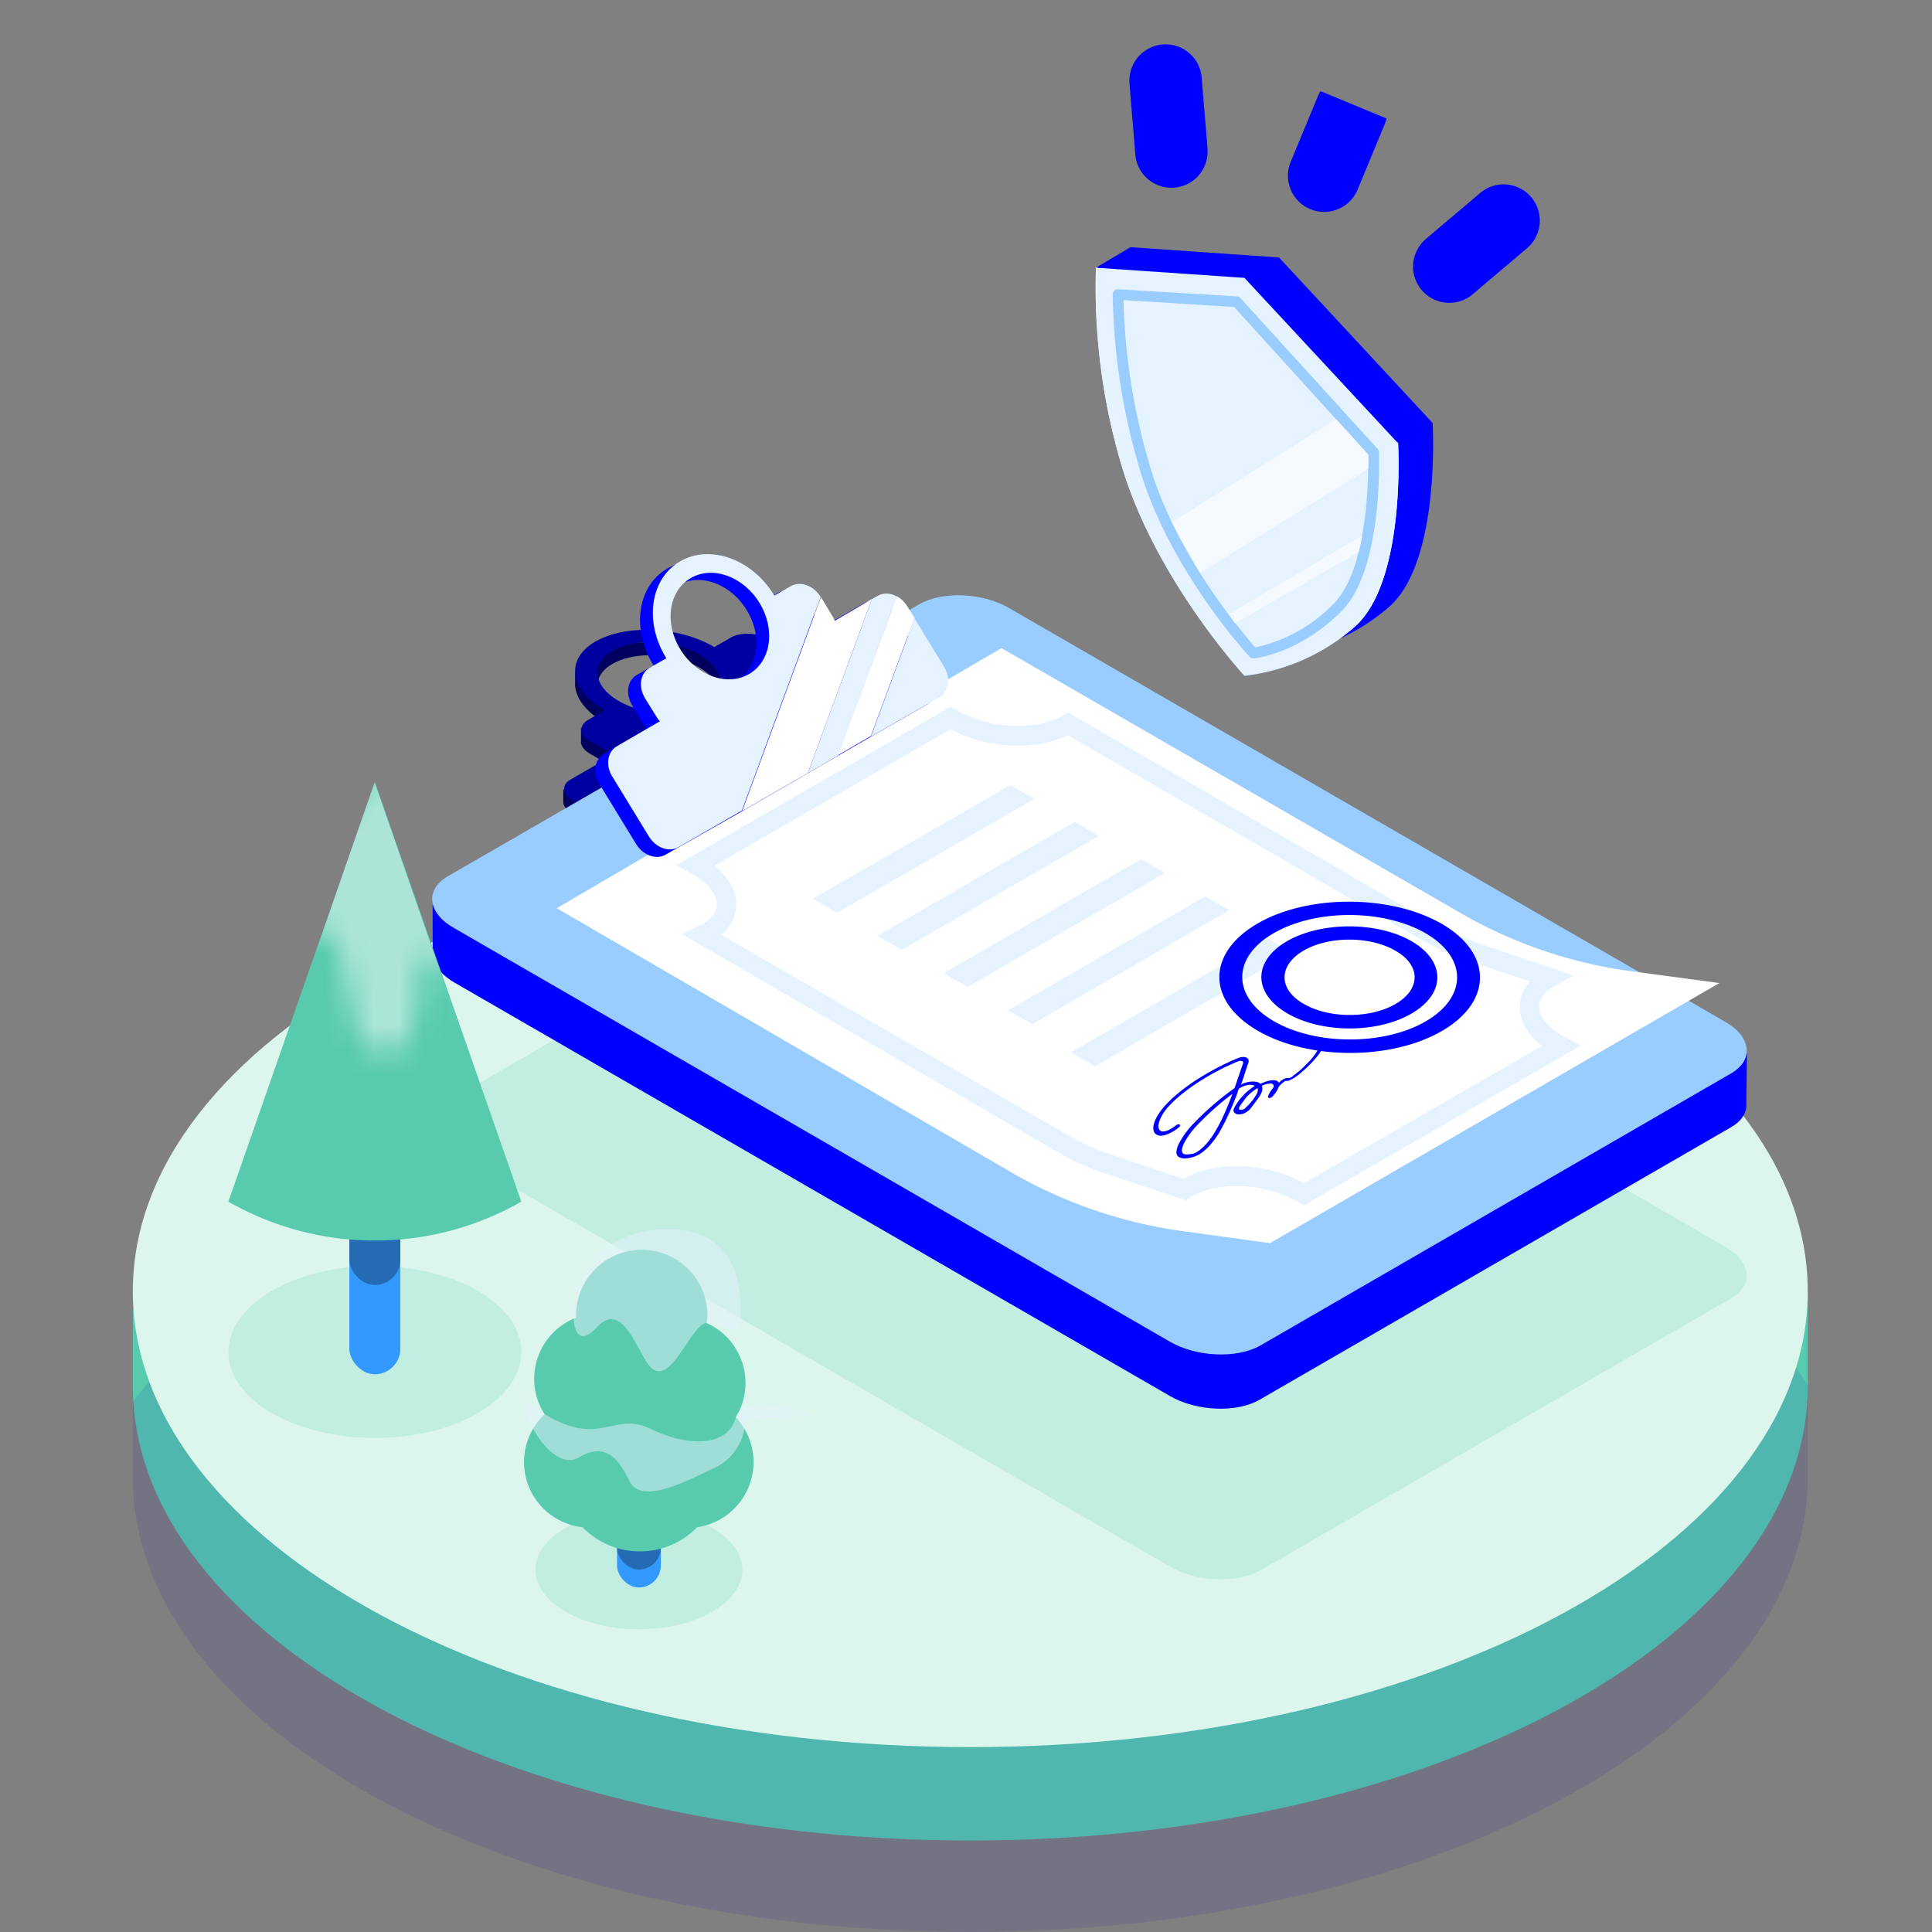 <svg xmlns="http://www.w3.org/2000/svg" width="80" height="80" fill="none"><rect width="100%" height="100%" fill="#808080" stroke="none"/><path fill="#58CBAF" d="M74.855 57.38c0 10.402-15.524 18.831-34.676 18.831S5.5 67.782 5.5 57.381v-3.115c5.046-7.017 19.976-10.313 34.68-10.313 15.244 0 30.028 2.171 34.675 9.596v3.832Z"/><path fill="#0000A0" fill-opacity=".1" d="M74.855 61.17C74.855 71.57 59.33 80 40.179 80S5.5 71.571 5.5 61.17v-3.115c5.046-7.017 19.976-10.313 34.68-10.313 15.244 0 30.028 2.171 34.675 9.596v3.832Z"/><path fill="#DDF6ED" d="M40.177 72.344c19.152 0 34.678-8.45 34.678-18.871 0-10.423-15.526-18.871-34.678-18.871-19.151 0-34.677 8.448-34.677 18.87 0 10.423 15.526 18.872 34.677 18.872Z"/><path fill="#C2EDE1" d="m52.18 65.032 19.504-11.274c.951-.557.843-1.523-.272-2.148l-29.63-17.122c-1.1-.639-2.773-.707-3.724-.15L18.54 45.599c-.951.558-.843 1.524.272 2.15l29.63 17.121c1.101.64 2.773.707 3.738.163Z"/><path fill="#00F" d="m72.337 43.634-3.113-.367L41.782 27.41c-1.1-.64-2.772-.707-3.724-.15l-17.67 10.214-2.473-.3v2.15c-.081.461.231.965.897 1.359l29.63 17.121c1.101.64 2.773.708 3.724.15L71.671 46.68c.408-.23.625-.544.639-.87l.027-2.176Z"/><path fill="#00005E" d="m38.52 27.95-2.42-1.4c-.462-.258-1.141-.285-1.535-.068l-1.808 1.047c-.04-.04-.095-.068-.163-.108l-.775-.45c-.462-.258-1.142-.285-1.536-.067l-.707.408c-.013-.014-.027-.014-.04-.027-1.441-.83-3.63-.925-4.88-.204-.394.23-.652.516-.774.83l-.069-.069v.544c.041.53.436 1.075 1.183 1.51.014.013.027.013.04.027l-.706.408c-.014 0-.014.013-.027.013l-.245-.217v.625c.014.164.15.327.38.463l.776.448a.83.83 0 0 0 .19.096l-1.808 1.047c-.027.014-.054.04-.081.054l-.19-.19v.557c.013.164.149.327.38.463l2.42 1.4c.461.259 1.14.286 1.535.069l10.928-6.31c.448-.232.394-.626-.068-.898Zm-9.31 1.769c-.925.53-2.529.462-3.589-.15s-1.182-1.55-.258-2.08c.924-.53 2.528-.463 3.588.15 1.06.611 1.183 1.55.258 2.08Z"/><path fill="#0000A0" d="m23.746 33.16 2.419 1.401c.462.259 1.142.286 1.536.068l10.928-6.31c.394-.23.34-.625-.109-.884l-2.42-1.4c-.461-.259-1.141-.286-1.535-.068l-1.808 1.047c-.04-.041-.095-.068-.163-.11l-.775-.448c-.462-.258-1.142-.285-1.536-.068l-.706.408c-.014-.014-.028-.014-.041-.027-1.44-.83-3.63-.925-4.88-.204-1.25.72-1.087 1.985.354 2.815.013.014.027.014.04.027l-.706.408c-.394.231-.34.626.108.884l.775.449a.83.83 0 0 0 .19.095L23.61 32.29c-.367.204-.326.599.136.87Zm1.875-4.134c-1.06-.611-1.182-1.55-.258-2.08.924-.53 2.528-.463 3.588.15 1.06.611 1.183 1.55.259 2.08-.925.53-2.529.462-3.589-.15Z"/><path fill="#9CF" d="m52.18 55.72 19.504-11.274c.951-.558.843-1.523-.272-2.149l-29.63-17.121c-1.1-.64-2.773-.707-3.724-.15L18.54 36.286c-.951.558-.843 1.523.272 2.149l29.63 17.121c1.101.64 2.773.708 3.738.164Z"/><path fill="#fff" d="M23.053 37.607 41.47 26.836 60.485 37.81a19.22 19.22 0 0 0 7.067 2.407l3.643.49-18.607 10.77-3.643-.503a19.428 19.428 0 0 1-7.054-2.421L23.053 37.607Z"/><path fill="#E5F2FF" d="m53.988 49.915-.204-.122a.551.551 0 0 0-.123-.068c-1.264-.735-3.234-.816-4.308-.19-.027.013-.068.04-.095.054l-.163.108-3.466-1.155a9.846 9.846 0 0 1-1.726-.776l-15.658-9.084.68-.326c.054-.028.108-.055.149-.082.285-.163.611-.435.611-.843s-.353-.843-.951-1.197c-.04-.027-.068-.04-.109-.068l-.625-.34 11.376-6.568.204.122c.041.027.068.041.109.068 1.264.735 3.235.816 4.309.19l.23-.135 15.142 8.744c.49.285 1.006.517 1.55.707l4.24 1.442-.815.448c-.286.164-.612.436-.612.844 0 .407.353.843.951 1.196.041.027.082.055.136.068l.64.34-11.472 6.623ZM51.2 48.297c.965 0 1.985.231 2.8.693l9.854-5.684c-.598-.462-.924-1.02-.924-1.605 0-.394.15-.748.421-1.06l-2.704-.912a10.466 10.466 0 0 1-1.686-.761L44.215 30.44c-1.332.666-3.398.558-4.852-.245l-9.786 5.657c.584.463.91 1.02.91 1.592 0 .476-.217.91-.625 1.264l14.448 8.35c.503.286 1.033.53 1.577.707l3.112 1.048c.598-.354 1.387-.517 2.202-.517Z"/><path fill="#E5F2FF" d="m42.829 33.079-8.169 4.719-.992-.585 8.169-4.705.992.571ZM45.493 34.616l-8.155 4.719-1.006-.585 8.169-4.719.992.585ZM48.238 36.15l-8.169 4.718-.992-.57 8.169-4.72.992.571ZM50.902 37.688l-8.155 4.72-1.006-.572 8.169-4.719.992.571ZM53.499 39.43l-8.155 4.72-1.006-.572 8.169-4.719.992.572Z"/><path fill="#00F" d="m27.144 29.866-.23.15-.123-.163.231-.15a.371.371 0 0 0 .122.163Z"/><path fill="#00F" d="m38.562 27.908-1.224-2-.299-.489a1.175 1.175 0 0 0-.435-.422.806.806 0 0 0-.801-.027l-.245.136-1.536.884a1.243 1.243 0 0 0-.095-.19l-.476-.789-.014-.014c-.285-.462-.829-.666-1.223-.448l-.693.394c-.014-.014-.014-.027-.027-.04-.884-1.456-2.623-2.081-3.86-1.36-1.237.707-1.495 2.488-.598 3.97.013.014.013.027.027.041l-.693.395c-.395.23-.476.788-.19 1.264l.489.803c.04.054.081.122.122.163l-1.78 1.033c-.395.232-.476.79-.19 1.252l1.521 2.488c.286.462.83.666 1.224.435l2.637-1.496 2.718-1.563 1.264-.735 1.36-.789 2.84-1.631c.38-.232.462-.803.177-1.265Zm-10.928-.735c-.666-1.088-.476-2.407.435-2.937.91-.53 2.188-.068 2.854 1.034.666 1.087.476 2.407-.435 2.937-.91.53-2.188.068-2.854-1.034Z"/><path fill="#E5F2FF" d="m36.346 24.672-.244.136-2.65 7.208 1.263-.735 2.42-6.582c-.259-.15-.558-.163-.789-.027ZM39.092 27.608l-1.224-1.999-1.808 4.896 2.841-1.632c.394-.245.476-.802.19-1.265ZM33.981 24.714c-.285-.462-.829-.666-1.223-.449l-.693.395c-.014-.014-.014-.028-.027-.041-.91-1.469-2.637-2.095-3.874-1.374-1.237.707-1.495 2.489-.598 3.971.014.014.014.027.027.041l-.693.394c-.394.232-.476.79-.19 1.265l.489.789c.04.054.082.122.122.163l-1.78 1.034c-.394.23-.476.788-.19 1.25l1.522 2.49c.285.462.829.666 1.223.434l2.623-1.509 3.262-8.853Zm-2.963 3.196c-.91.53-2.188.068-2.854-1.034-.666-1.088-.476-2.407.435-2.937.91-.53 2.188-.068 2.854 1.033.666 1.102.476 2.407-.435 2.938Z"/><path fill="#fff" d="M34.565 25.706a1.243 1.243 0 0 0-.095-.19l-.475-.79-3.263 8.854 2.719-1.564 2.65-7.208-1.536.898ZM37.57 25.11a1.175 1.175 0 0 0-.436-.422l-2.433 6.582 1.36-.79 1.807-4.895-.299-.476Z"/><path fill="#00F" d="M59.695 38.249c2.107 1.224 2.12 3.21.027 4.433-2.093 1.224-5.531 1.224-7.638 0-2.12-1.224-2.12-3.21-.027-4.433 2.093-1.224 5.518-1.21 7.638 0Zm-6.945 4.039c1.74 1.006 4.567 1.006 6.293 0 1.726-1.007 1.726-2.638-.014-3.645-1.74-1.006-4.567-1.006-6.293 0-1.74 1.007-1.726 2.638.014 3.645Z"/><path fill="#00F" d="M58.445 38.971c1.428.83 1.428 2.163.014 2.992-1.414.83-3.724.83-5.151 0-1.428-.83-1.441-2.162-.014-2.992 1.414-.816 3.738-.816 5.151 0Zm-4.458 2.598c1.047.612 2.76.612 3.806 0 1.047-.612 1.047-1.605-.014-2.203-1.06-.612-2.759-.612-3.805 0-1.047.612-1.047 1.604.013 2.203ZM54.885 43.085a1.107 1.107 0 0 1-.163.395c-.082.15-.204.299-.34.448-.136.15-.285.3-.462.449-.04.04-.095.082-.163.136-.068.054-.15.109-.218.15l-.163.081c-.027.014-.068.014-.095.014h-.054c-.014 0-.027.013-.041.027a.987.987 0 0 0-.245.231c-.013.041-.027.082-.054.123-.04.081-.109.163-.19.258a.167.167 0 0 1-.136.068c-.041 0-.068-.027-.055-.068.014-.04.027-.082.055-.122.04-.082.108-.164.176-.259 0-.027.014-.04 0-.054a.092.092 0 0 0-.054-.082c-.027-.013-.054-.013-.082-.013a.86.86 0 0 0-.353.095c.04.095.027.231-.054.367a.103.103 0 0 0-.028.054c-.122.177-.258.354-.394.53a.7.7 0 0 1-.23.178.572.572 0 0 1-.245.054c-.082 0-.15-.027-.19-.082-.041-.054-.041-.122.013-.217.014-.014.014-.027.027-.041.082-.136.163-.272.285-.394.15-.177.34-.327.53-.45a.434.434 0 0 0-.19-.04.753.753 0 0 0-.23.04 1.03 1.03 0 0 0-.245.123c-.028.068-.055.136-.068.204-.19.503-.422 1.034-.68 1.496a3.025 3.025 0 0 1-.394.571 1.94 1.94 0 0 1-.462.422 1.151 1.151 0 0 1-.354.15c-.108.027-.203.04-.285.04a.45.45 0 0 1-.258-.068.22.22 0 0 1-.082-.177c0-.15.068-.326.177-.503a3.54 3.54 0 0 1 .503-.666 12.098 12.098 0 0 1 1.726-1.496c.136-.394.258-.762.353-1.02.014-.027 0-.054-.013-.081-.014-.014-.041-.028-.082-.028-.027 0-.054 0-.095.014a10.09 10.09 0 0 0-1.726.911c-.557.367-1.06.789-1.346 1.183-.04.054-.081.122-.108.177a1.08 1.08 0 0 0-.136.38.264.264 0 0 0 .068.218c.027.028.068.041.122.041a.555.555 0 0 0 .217-.054 1.55 1.55 0 0 0 .327-.204.154.154 0 0 1 .108-.041c.014 0 .028 0 .041.014.027.027.014.081-.027.108a1.696 1.696 0 0 1-.408.259.923.923 0 0 1-.34.095.345.345 0 0 1-.217-.068c-.054-.04-.082-.095-.095-.177-.027-.136.027-.34.15-.557.04-.069.08-.123.122-.19.326-.45.856-.885 1.44-1.28.585-.38 1.237-.72 1.808-.951a.602.602 0 0 1 .204-.04c.081 0 .136.026.177.067.04.04.054.109.027.177-.082.231-.177.544-.3.897.055-.027.11-.054.164-.068a1.02 1.02 0 0 1 .326-.054c.136 0 .245.027.313.095.19-.095.38-.15.53-.15.081 0 .163.014.204.069.013.013.027.027.027.04l.054-.054a.57.57 0 0 1 .19-.122.401.401 0 0 1 .136-.028h.055c.013 0 .027-.013.04-.013a.321.321 0 0 0 .123-.082c.095-.068.19-.15.23-.177.178-.15.313-.299.45-.435.122-.136.217-.258.299-.394.067-.109.108-.231.135-.354a.197.197 0 0 1 .123-.108h.027c.054-.041.081-.028.068.013Zm-4.526 3.7c.258-.436.475-.966.666-1.47 0-.013 0-.013.013-.027a12.09 12.09 0 0 0-1.481 1.32 3.41 3.41 0 0 0-.462.611 1.456 1.456 0 0 0-.123.259c-.027.081-.04.15-.027.204.014.04.027.068.041.081.027.028.082.041.163.041.054 0 .136-.014.231-.027a.594.594 0 0 0 .231-.109 1.62 1.62 0 0 0 .245-.204c.177-.177.353-.408.503-.68Zm1.644-1.429c.014-.013.014-.027.028-.04.054-.11.068-.191.04-.259a2.027 2.027 0 0 0-.462.38 5.819 5.819 0 0 0-.258.354c-.014.014-.014.028-.027.041-.027.041-.027.068-.014.095.014.028.055.028.082.028.04 0 .068-.014.108-.028.041-.013.068-.04.096-.081.163-.136.299-.313.407-.49Z"/><ellipse cx="26.457" cy="65.002" fill="#58CBAF" opacity=".2" rx="4.282" ry="2.463"/><rect width="1.815" height="7.05" x="27.364" y="65.734" fill="#39F" rx=".908" transform="rotate(180 27.364 65.734)"/><rect width="1.815" height="7.05" x="27.364" y="64.992" fill="#000" opacity=".3" rx=".908" transform="rotate(180 27.364 64.992)"/><path fill="#58CBAF" d="M31.202 60.536a2.71 2.71 0 0 0-.734-1.85 2.716 2.716 0 0 0-1.206-3.9c.02-.133.03-.268.032-.402a2.723 2.723 0 0 0-5.443 0v.18a2.72 2.72 0 0 0-1.732 2.532c-.001.52.15 1.03.433 1.466a2.716 2.716 0 0 0 1.57 4.677 3.312 3.312 0 0 0 4.745 0 2.723 2.723 0 0 0 2.335-2.703Z"/><path fill="#E5F2FF" d="M23.754 54.495s-.031 1.51.97.454c1.001-1.057 1.57.758 2.1 1.52.866 1.244 1.752-1.631 2.442-1.697.69-.066 1.413.759 1.413-.187s.06-3.537-2.771-3.68c-2.83-.141-4.081 1.82-4.154 3.59ZM21.322 57.203s.388 1.116 2.044 1.76c1.656.644 2.221-.447 3.565.201 1.576.759 3.205.759 3.54-.475.219-.8 2.048-.391 2.887-.163.838.23-2.505.021-2.505.416a2.224 2.224 0 0 1-1.279 1.85c-.97.426-3.017 1.604-3.523.516-.506-1.087-1.112-1.538-2.078-.96-.967.58-2.138-1.285-2.148-1.953a1.996 1.996 0 0 0-.503-1.192Z" opacity=".5"/><ellipse cx="15.521" cy="55.982" fill="#58CBAF" opacity=".2" rx="6.065" ry="3.56"/><rect width="2.11" height="9.23" x="16.576" y="56.906" fill="#39F" rx="1.055" transform="rotate(180 16.576 56.906)"/><rect width="2.11" height="8.966" x="16.576" y="53.211" fill="#000" opacity=".3" rx="1.055" transform="rotate(180 16.576 53.21)"/><path fill="#58CBAF" d="m21.587 49.758-6.064-17.375-6.067 17.375a12.22 12.22 0 0 0 12.13 0Z"/><mask id="a" width="10" height="15" x="12" y="29" maskUnits="userSpaceOnUse" style="mask-type:alpha"><path fill="#E5F2FF" d="M21.223 38.979s.3 3.27-1.202 2.852c-1.503-.418-.935-2.705-2.303-2.284-.844.258.187 3.86-1.67 4.024-2.273.202-.824-4.745-2.991-5.157-2.167-.412 0-3.664 0-3.664l4.899-4.953L21 33.82l.222 5.158Z" opacity=".5"/></mask><g mask="url(#a)"><path fill="#fff" d="m21.566 49.868-6.054-17.477-6.056 17.477a12.118 12.118 0 0 0 12.11 0Z"/></g><path fill="#00F" d="m52.962 10.662 6.36 6.854s.354 5.868-1.876 7.676a8.422 8.422 0 0 1-4.484 1.95s-3.662-3.945-5.071-8.616c-.328-1.127-2.339-6.457-2.511-7.441l1.43-.85 6.152.427Z"/><path fill="#E5F2FF" d="m51.531 11.507 6.361 6.848s.351 5.87-1.88 7.677a8.405 8.405 0 0 1-4.481 1.954s-3.653-3.944-5.07-8.638a25.875 25.875 0 0 1-1.08-8.262l6.15.42Z"/><path fill="#E5F2FF" d="M57.892 18.338s.351 5.87-1.88 7.671a8.405 8.405 0 0 1-4.481 1.948s-3.653-3.938-5.07-8.632a25.875 25.875 0 0 1-1.08-8.262"/><path fill="#9CF" fill-rule="evenodd" d="M51.745 27.198c.041.046.1.071.16.07l.017-.006c.083-.008 1.877-.208 3.614-1.94 1.66-1.657 1.577-5.986 1.566-6.54v-.052a.227.227 0 0 0-.056-.14l-5.681-6.245a.213.213 0 0 0-.149-.07l-4.907-.297a.213.213 0 0 0-.234.212c.04 2.58.455 5.142 1.231 7.603 1.314 4.038 4.408 7.374 4.44 7.405Zm-4.02-7.545a26.285 26.285 0 0 1-1.206-7.229l4.58.285 5.553 6.113c.015.62.05 4.7-1.439 6.189a6.378 6.378 0 0 1-3.236 1.798c-.472-.54-3.083-3.565-4.252-7.156Z" clip-rule="evenodd"/><path fill="#fff" d="m55.324 17.352-6.801 4.273 1.169 2.1 6.974-4.32v-.584l-1.342-1.47ZM56.41 22.172l-5.527 3.264.257.376 5.128-2.96.143-.68Z" opacity=".6"/><g clip-path="url(#b)"><path fill="#E5F2FF" d="M48.265 3.336c.088 1.182.152 1.757.24 2.939l-.24-2.94Z"/><path stroke="#00F" stroke-linecap="round" stroke-miterlimit="10" stroke-width="3" d="M48.265 3.336c.088 1.182.152 1.757.24 2.939"/><path fill="#E5F2FF" d="m55.958 4.555-1.127 2.72 1.127-2.72Z"/><path stroke="#00F" stroke-linecap="round" stroke-miterlimit="10" stroke-width="3" d="m55.958 4.555-1.127 2.72"/><path fill="#E5F2FF" d="M62.26 9.133c-.898.773-1.35 1.134-2.248 1.907l2.249-1.907Z"/><path stroke="#00F" stroke-linecap="round" stroke-miterlimit="10" stroke-width="3" d="M62.26 9.133c-.898.773-1.35 1.134-2.248 1.907"/></g><defs><clipPath id="b"><path fill="#fff" d="m45.57 0 20.952 8.68-2.624 6.334-20.952-8.68z"/></clipPath></defs></svg>